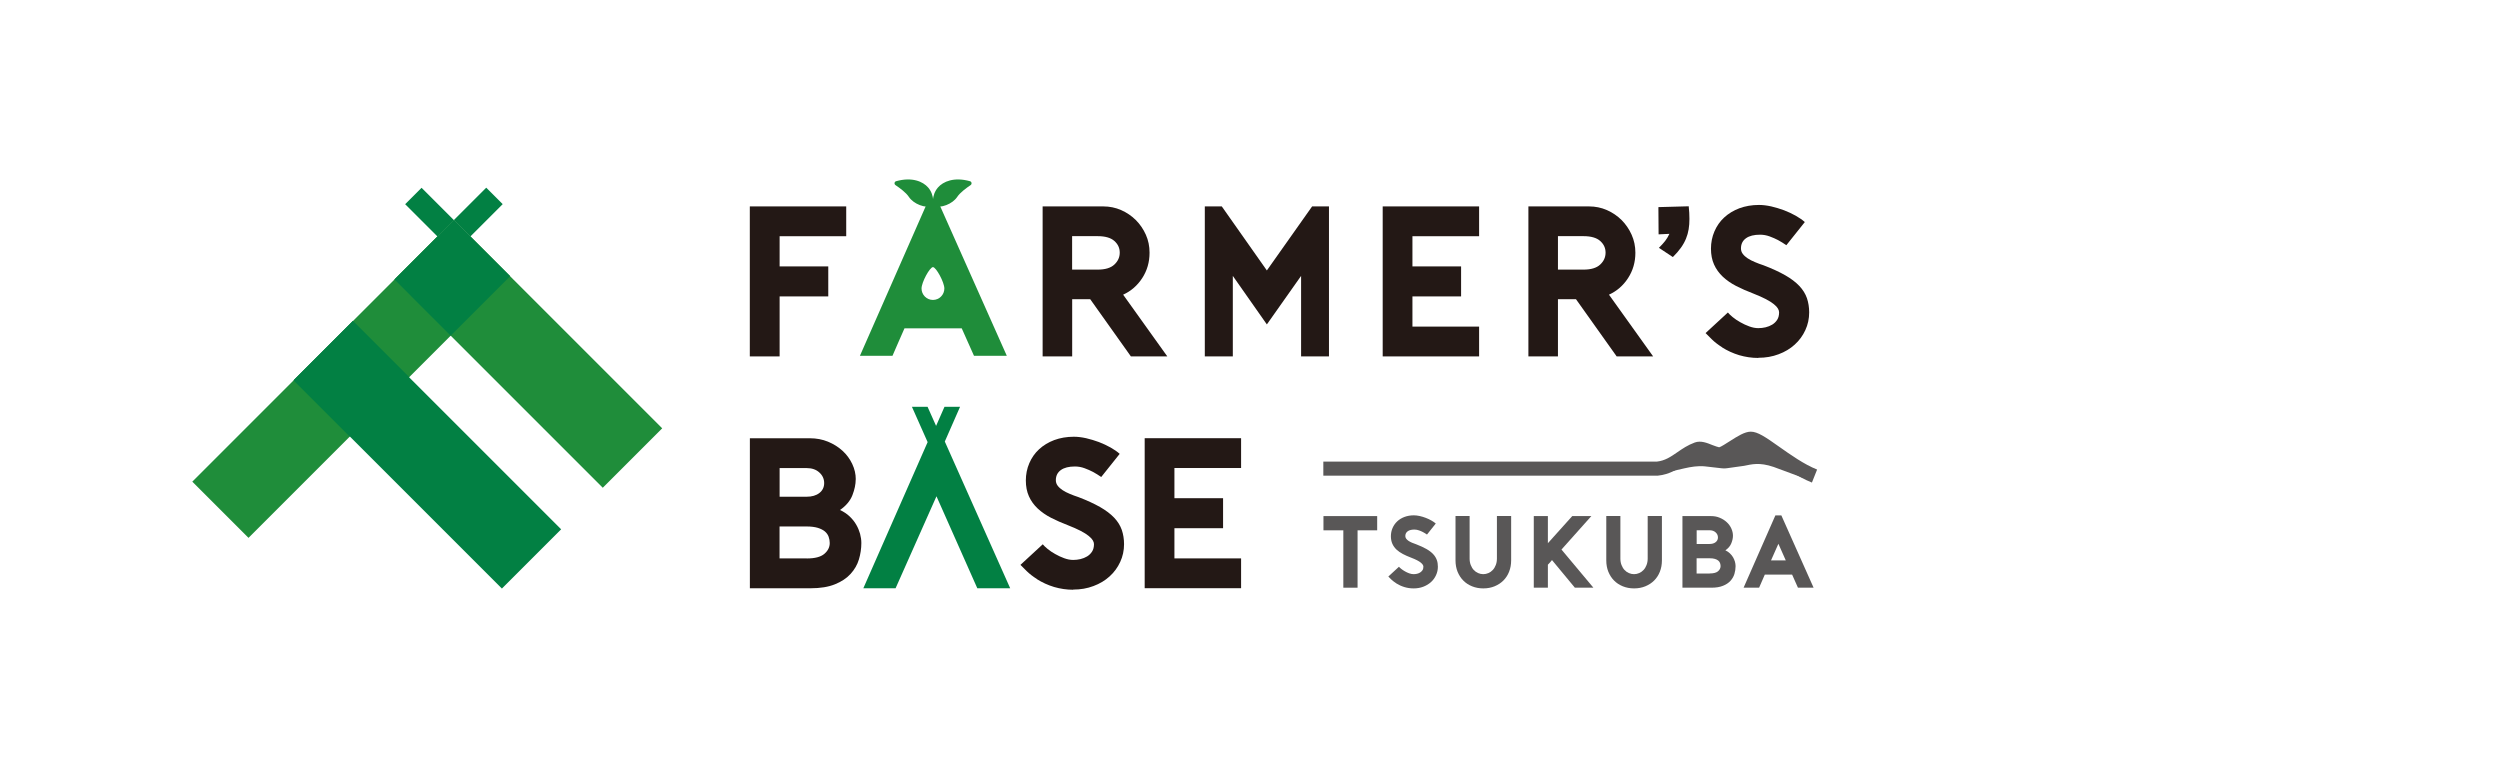 <?xml version="1.0" encoding="UTF-8"?><svg id="_レイヤー_2" xmlns="http://www.w3.org/2000/svg" viewBox="0 0 390 120"><g id="design"><rect width="390" height="120" style="fill:#fff; stroke-width:0px;"/><path d="M121.62,36.85v4.71h7.59v4.68h-7.59v9.36h-4.65v-23.4h15.04v4.65h-10.4Z" style="fill:#231815; stroke-width:0px;"/><path d="M182.1,55.6h-5.68l-6.35-8.93h-2.81v8.93h-4.61v-23.4h9.46c.98,0,1.91.19,2.78.57.87.38,1.63.9,2.29,1.55.66.66,1.18,1.42,1.57,2.29.39.87.58,1.81.58,2.81,0,1.47-.38,2.79-1.14,3.96-.76,1.17-1.75,2.03-2.98,2.59l6.89,9.63ZM171.23,42.06c1.18,0,2.05-.26,2.61-.79.56-.52.84-1.14.84-1.86s-.28-1.32-.84-1.82c-.56-.5-1.43-.75-2.61-.75h-3.98v5.22h3.98Z" style="fill:#231815; stroke-width:0px;"/><polygon points="204.69 32.2 197.63 42.19 190.6 32.2 187.95 32.2 187.95 55.6 192.32 55.6 192.32 43.04 197.63 50.61 202.97 43.04 202.97 55.6 207.32 55.6 207.32 32.2 204.69 32.2" style="fill:#231815; stroke-width:0px;"/><path d="M220.34,36.85v4.71h7.59v4.68h-7.59v4.71h10.4v4.65h-15.04v-23.4h15.04v4.65h-10.4Z" style="fill:#231815; stroke-width:0px;"/><path d="M257.88,55.6h-5.68l-6.35-8.93h-2.81v8.93h-4.61v-23.4h9.46c.98,0,1.91.19,2.78.57.87.38,1.63.9,2.29,1.55.66.66,1.18,1.42,1.57,2.29.39.87.59,1.81.59,2.81,0,1.47-.38,2.79-1.14,3.96-.76,1.17-1.75,2.03-2.98,2.59l6.89,9.63ZM247.02,42.06c1.18,0,2.05-.26,2.61-.79.56-.52.84-1.14.84-1.86s-.28-1.32-.84-1.82c-.56-.5-1.43-.75-2.61-.75h-3.98v5.22h3.98Z" style="fill:#231815; stroke-width:0px;"/><path d="M258.8,38.65c.8-.8,1.23-1.31,1.63-2.17l-1.69.08c0-1.39-.03-2.86-.03-4.25l4.73-.13c.08.72.11,1.36.11,1.98,0,2.25-.56,3.96-2.59,5.94l-2.17-1.44Z" style="fill:#231815; stroke-width:0px;"/><path d="M274.3,55.84c-1.03,0-2.02-.15-2.98-.43-.96-.29-1.86-.7-2.71-1.24h.03c-.6-.38-1.14-.79-1.6-1.24-.47-.45-.79-.77-.97-.97l3.48-3.21c.16.2.41.44.75.72.34.28.74.55,1.19.8.45.26.91.47,1.4.65.49.18.96.27,1.4.27.38,0,.76-.04,1.14-.13.38-.09.72-.23,1.04-.42.31-.19.57-.44.77-.75.2-.31.3-.7.3-1.17,0-.18-.06-.37-.18-.58-.12-.21-.33-.44-.64-.69-.3-.25-.72-.51-1.25-.79-.53-.28-1.2-.57-2.01-.89-.94-.36-1.81-.74-2.61-1.15-.8-.41-1.5-.9-2.09-1.45-.59-.56-1.05-1.19-1.37-1.91-.32-.71-.48-1.54-.48-2.47s.18-1.86.54-2.69c.36-.84.86-1.56,1.52-2.17.66-.61,1.45-1.09,2.37-1.44.93-.34,1.94-.52,3.06-.52.6,0,1.24.08,1.92.23.68.16,1.34.36,1.99.6.65.25,1.25.53,1.82.85s1.04.65,1.42.99l-2.88,3.61c-.42-.29-.86-.56-1.3-.8-.38-.2-.81-.39-1.3-.57-.49-.18-.99-.27-1.5-.27-.94,0-1.67.18-2.19.55-.52.37-.79.9-.79,1.59,0,.31.09.6.28.85.19.26.45.49.77.7.32.21.7.41,1.12.58.42.18.87.35,1.34.5,1.34.51,2.46,1.03,3.38,1.55.91.52,1.65,1.08,2.21,1.67.56.59.95,1.23,1.19,1.91.23.68.35,1.42.35,2.22,0,.98-.2,1.91-.6,2.77-.4.87-.95,1.62-1.66,2.26-.7.64-1.54,1.14-2.51,1.5-.97.37-2.02.55-3.16.55Z" style="fill:#231815; stroke-width:0px;"/><path d="M133.49,74.78c0,.76-.17,1.58-.51,2.46-.34.88-.99,1.66-1.94,2.32.58.27,1.08.6,1.5,1,.42.4.77.83,1.03,1.29.27.46.46.93.6,1.42.13.49.2.97.2,1.44,0,.87-.13,1.72-.38,2.56s-.69,1.59-1.3,2.26c-.61.67-1.42,1.21-2.44,1.62-1.01.41-2.27.62-3.79.62h-9.48v-23.4h9.38c1,0,1.94.18,2.8.53.87.36,1.62.83,2.27,1.42.65.59,1.15,1.28,1.52,2.06.37.78.55,1.58.55,2.41ZM121.62,77.49h4.21c.82,0,1.49-.19,1.99-.58.5-.39.75-.91.75-1.55s-.25-1.2-.75-1.65c-.5-.46-1.16-.69-1.99-.69h-4.21v4.48ZM125.86,87.12c1.27,0,2.18-.24,2.74-.72.56-.48.84-1.04.84-1.69,0-.33-.06-.66-.17-.97-.11-.31-.3-.58-.57-.82-.27-.23-.63-.42-1.1-.57-.47-.14-1.05-.22-1.74-.22h-4.25v4.98h4.25Z" style="fill:#231815; stroke-width:0px;"/><path d="M167.42,92c-1.03,0-2.02-.15-2.98-.43-.96-.29-1.86-.7-2.71-1.24h.03c-.6-.38-1.14-.79-1.6-1.24-.47-.45-.79-.77-.97-.97l3.48-3.21c.16.2.41.44.75.72.34.28.74.55,1.19.8.45.26.91.47,1.4.65.49.18.96.27,1.4.27.38,0,.76-.04,1.14-.13.38-.09.72-.23,1.04-.42.31-.19.57-.44.77-.75.2-.31.3-.7.3-1.17,0-.18-.06-.37-.18-.58-.12-.21-.33-.44-.64-.69-.3-.25-.72-.51-1.25-.79-.53-.28-1.2-.57-2.01-.89-.94-.36-1.81-.74-2.61-1.15-.8-.41-1.5-.9-2.09-1.45-.59-.56-1.05-1.19-1.37-1.91-.32-.71-.48-1.54-.48-2.47s.18-1.86.54-2.69c.36-.84.86-1.56,1.52-2.17.66-.61,1.45-1.09,2.37-1.44.93-.34,1.94-.52,3.06-.52.6,0,1.24.08,1.92.23.68.16,1.34.36,1.99.6.65.25,1.25.53,1.82.85s1.04.65,1.42.99l-2.88,3.61c-.42-.29-.86-.56-1.3-.8-.38-.2-.81-.39-1.3-.57-.49-.18-.99-.27-1.5-.27-.94,0-1.67.18-2.19.55-.52.37-.79.9-.79,1.59,0,.31.09.6.28.85.19.26.45.49.77.7.32.21.7.41,1.12.58.42.18.87.35,1.34.5,1.34.51,2.46,1.03,3.38,1.55.91.52,1.65,1.08,2.21,1.67.56.59.95,1.23,1.19,1.91.23.68.35,1.42.35,2.22,0,.98-.2,1.91-.6,2.77-.4.87-.95,1.62-1.66,2.26-.7.64-1.54,1.14-2.51,1.5-.97.37-2.02.55-3.16.55Z" style="fill:#231815; stroke-width:0px;"/><path d="M183.21,73.01v4.71h7.59v4.68h-7.59v4.71h10.4v4.65h-15.04v-23.4h15.04v4.65h-10.4Z" style="fill:#231815; stroke-width:0px;"/><path d="M214.84,82.73h-3.06v8.95h-2.22v-8.95h-3.1v-2.22h8.38v2.22Z" style="fill:#595757; stroke-width:0px;"/><path d="M220.5,91.79c-.49,0-.96-.07-1.42-.21-.46-.14-.89-.34-1.29-.59h.02c-.29-.18-.54-.38-.77-.59-.22-.21-.38-.37-.46-.46l1.66-1.53c.07.1.19.21.36.34s.35.26.57.38c.21.12.44.23.67.31.23.08.46.13.67.13.18,0,.36-.02.54-.06.18-.04.35-.11.49-.2s.27-.21.37-.36.14-.34.14-.56c0-.08-.03-.18-.09-.28-.06-.1-.16-.21-.3-.33s-.34-.24-.6-.38c-.25-.13-.57-.27-.96-.42-.45-.17-.86-.35-1.24-.55-.38-.2-.72-.43-1-.69-.28-.27-.5-.57-.65-.91-.15-.34-.23-.73-.23-1.18s.09-.89.26-1.28.41-.74.73-1.04.69-.52,1.13-.69c.44-.16.93-.25,1.46-.25.29,0,.59.04.92.11.32.07.64.17.95.29.31.12.6.25.87.41.27.15.5.31.68.47l-1.37,1.72c-.2-.14-.41-.27-.62-.38-.18-.1-.39-.19-.62-.27-.23-.08-.47-.13-.72-.13-.45,0-.8.09-1.04.26-.25.18-.38.43-.38.76,0,.15.05.28.14.41.09.12.21.23.37.34.15.1.33.19.53.28s.42.17.64.24c.64.25,1.18.49,1.61.74.44.25.79.52,1.05.8.27.28.45.59.57.91s.17.68.17,1.06c0,.47-.1.91-.29,1.32-.19.42-.45.77-.79,1.08-.34.3-.73.54-1.2.72s-.97.26-1.51.26Z" style="fill:#595757; stroke-width:0px;"/><path d="M231.39,91.79c-.64,0-1.22-.11-1.76-.33s-.99-.52-1.36-.9c-.38-.38-.67-.84-.89-1.37-.21-.53-.32-1.12-.32-1.76v-6.93h2.2v6.64c0,.37.06.71.18,1.01.12.3.27.56.47.77.2.21.42.37.68.48s.52.17.8.17.54-.06.8-.17.48-.27.68-.48c.2-.21.35-.46.47-.77.12-.3.18-.64.18-1.01v-6.64h2.22v6.93c0,.64-.11,1.22-.32,1.76-.21.53-.51.99-.89,1.37-.38.38-.84.68-1.37.9s-1.12.33-1.76.33Z" style="fill:#595757; stroke-width:0px;"/><path d="M243.59,85.73l4.98,5.95h-2.89l-3.57-4.31c-.1.12-.2.24-.3.36-.11.12-.22.24-.34.36v3.59h-2.2v-11.17h2.2v4.23l3.8-4.23h2.98l-4.66,5.22Z" style="fill:#595757; stroke-width:0px;"/><path d="M254.91,91.79c-.64,0-1.22-.11-1.76-.33-.53-.22-.99-.52-1.36-.9-.38-.38-.67-.84-.89-1.37-.21-.53-.32-1.12-.32-1.76v-6.93h2.2v6.64c0,.37.06.71.18,1.01.12.3.27.56.47.77.2.21.42.37.68.48s.52.17.8.17.54-.06.8-.17.48-.27.68-.48c.2-.21.35-.46.47-.77s.18-.64.18-1.01v-6.64h2.22v6.93c0,.64-.11,1.22-.32,1.76-.21.53-.51.99-.89,1.37s-.84.68-1.37.9c-.53.22-1.12.33-1.75.33Z" style="fill:#595757; stroke-width:0px;"/><path d="M270.34,83.57c0,.36-.08.75-.25,1.17-.16.42-.47.79-.93,1.11.28.13.51.29.71.48.2.19.37.4.49.61s.22.44.29.68c.06.23.1.46.1.69,0,.41-.06.82-.18,1.22s-.33.76-.62,1.08-.68.58-1.16.77c-.48.2-1.09.3-1.81.3h-4.52v-11.17h4.48c.48,0,.92.08,1.34.26.41.17.78.4,1.08.68.31.28.55.61.72.98.17.37.26.76.26,1.15ZM264.68,84.86h2.01c.39,0,.71-.09.95-.28.24-.19.36-.43.36-.74s-.12-.57-.36-.79c-.24-.22-.56-.33-.95-.33h-2.01v2.14ZM266.7,89.46c.61,0,1.04-.11,1.31-.34.27-.23.4-.5.4-.81,0-.16-.03-.31-.08-.46-.05-.15-.14-.28-.27-.39s-.3-.2-.53-.27c-.22-.07-.5-.1-.83-.1h-2.03v2.38h2.03Z" style="fill:#595757; stroke-width:0px;"/><path d="M277.89,80.4l5.03,11.28h-2.44l-.91-2.04h-4.26c-.14.32-.29.66-.45,1.03-.16.37-.31.7-.44,1.01h-2.42l4.96-11.28h.94ZM278.58,87.42l-1.15-2.59-1.15,2.59h2.3Z" style="fill:#595757; stroke-width:0px;"/><path d="M146.53,31.86l10.53,23.64h-5.12l-1.91-4.28h-8.93c-.29.67-.61,1.39-.95,2.16-.35.77-.65,1.48-.92,2.12h-5.08l10.4-23.64h1.97ZM147.96,46.57l-2.41-5.42-2.41,5.42h4.81Z" style="fill:#1f8d3a; stroke-width:0px;"/><path d="M145.55,32.15s.32-1.66-.76-2.9c-.81-.93-2.5-1.68-5-.98-.28.08-.33.45-.09.61.64.43,1.63,1.15,2.08,1.83.73,1.11,2.55,1.83,3.77,1.44Z" style="fill:#1f8d3a; stroke-width:0px;"/><path d="M145.56,32.15s-.32-1.66.76-2.9c.81-.93,2.5-1.68,5-.98.28.08.33.45.09.61-.64.43-1.63,1.15-2.08,1.83-.73,1.11-2.55,1.83-3.77,1.44Z" style="fill:#1f8d3a; stroke-width:0px;"/><circle cx="145.54" cy="44.13" r="4.05" style="fill:#1f8d3a; stroke-width:0px;"/><path d="M147.32,45.01c0,.98-.8,1.78-1.78,1.78s-1.78-.8-1.78-1.78,1.29-3.34,1.78-3.34,1.78,2.36,1.78,3.34Z" style="fill:#fff; stroke-width:0px;"/><polygon points="147.39 68.88 149.77 63.46 147.34 63.46 146.03 66.44 144.7 63.46 142.26 63.46 144.71 68.97 134.68 91.77 139.71 91.77 146.09 77.42 152.46 91.77 152.47 91.77 157.59 91.77 147.39 68.88" style="fill:#028043; stroke-width:0px;"/><rect x="25.93" y="52.91" width="57.72" height="12.4" transform="translate(-25.75 56.06) rotate(-45)" style="fill:#1f8d3a; stroke-width:0px;"/><rect x="60.14" y="47.97" width="13.07" height="45.95" transform="translate(-30.64 67.93) rotate(-45)" style="fill:#028043; stroke-width:0px;"/><rect x="75.86" y="32.23" width="13.11" height="45.95" transform="translate(-14.89 74.45) rotate(-45)" style="fill:#1f8d3a; stroke-width:0px;"/><rect x="64" y="37.14" width="13.11" height="12.4" transform="translate(-9.98 62.58) rotate(-44.99)" style="fill:#028043; stroke-width:0px;"/><rect x="48.28" y="52.88" width="13.07" height="12.4" transform="translate(-25.72 56.07) rotate(-45)" style="fill:#028043; stroke-width:0px;"/><rect x="71.05" y="31.27" width="7.13" height="3.63" transform="translate(-1.54 62.45) rotate(-45)" style="fill:#028043; stroke-width:0px;"/><rect x="65.19" y="29.52" width="3.62" height="7.13" transform="translate(-3.76 57.09) rotate(-45.01)" style="fill:#028043; stroke-width:0px;"/><path d="M282.64,75.27c-2.26-.9-4.53-2.5-6.35-3.79-1.15-.81-2.73-1.93-3.2-1.97-.34.03-1.42.72-2.06,1.13-1.27.81-2.09,1.31-2.84,1.31h-.01c-.61,0-1.24-.25-1.84-.49-.35-.14-1.02-.41-1.22-.37-.81.3-1.5.77-2.22,1.27-1.12.77-2.39,1.65-4.26,1.84h-.11s-52.09,0-52.09,0v-2.19h52.03c1.28-.14,2.16-.75,3.18-1.45.81-.56,1.64-1.13,2.74-1.53.93-.34,1.91.06,2.77.41.34.13.88.32,1.03.34.24-.05,1.11-.6,1.68-.97,1.19-.76,2.31-1.47,3.25-1.47,1.06,0,2.26.81,4.46,2.37,1.73,1.22,3.87,2.74,5.89,3.54l-.81,2.03Z" style="fill:#595757; stroke-width:0px;"/><path d="M259.2,73.88l5.54-3.83,3.43.81,4.62-2.44,5.38,3.2,4.51,3.44-6-2.22c-2.25-.76-3.43-.4-4.61-.17l-2.64.37c-.26.04-.52.05-.78.02l-2.72-.31c-1.07-.1-2.16.08-3.21.32l-3.53.81Z" style="fill:#595757; stroke-width:0px;"/></g></svg>